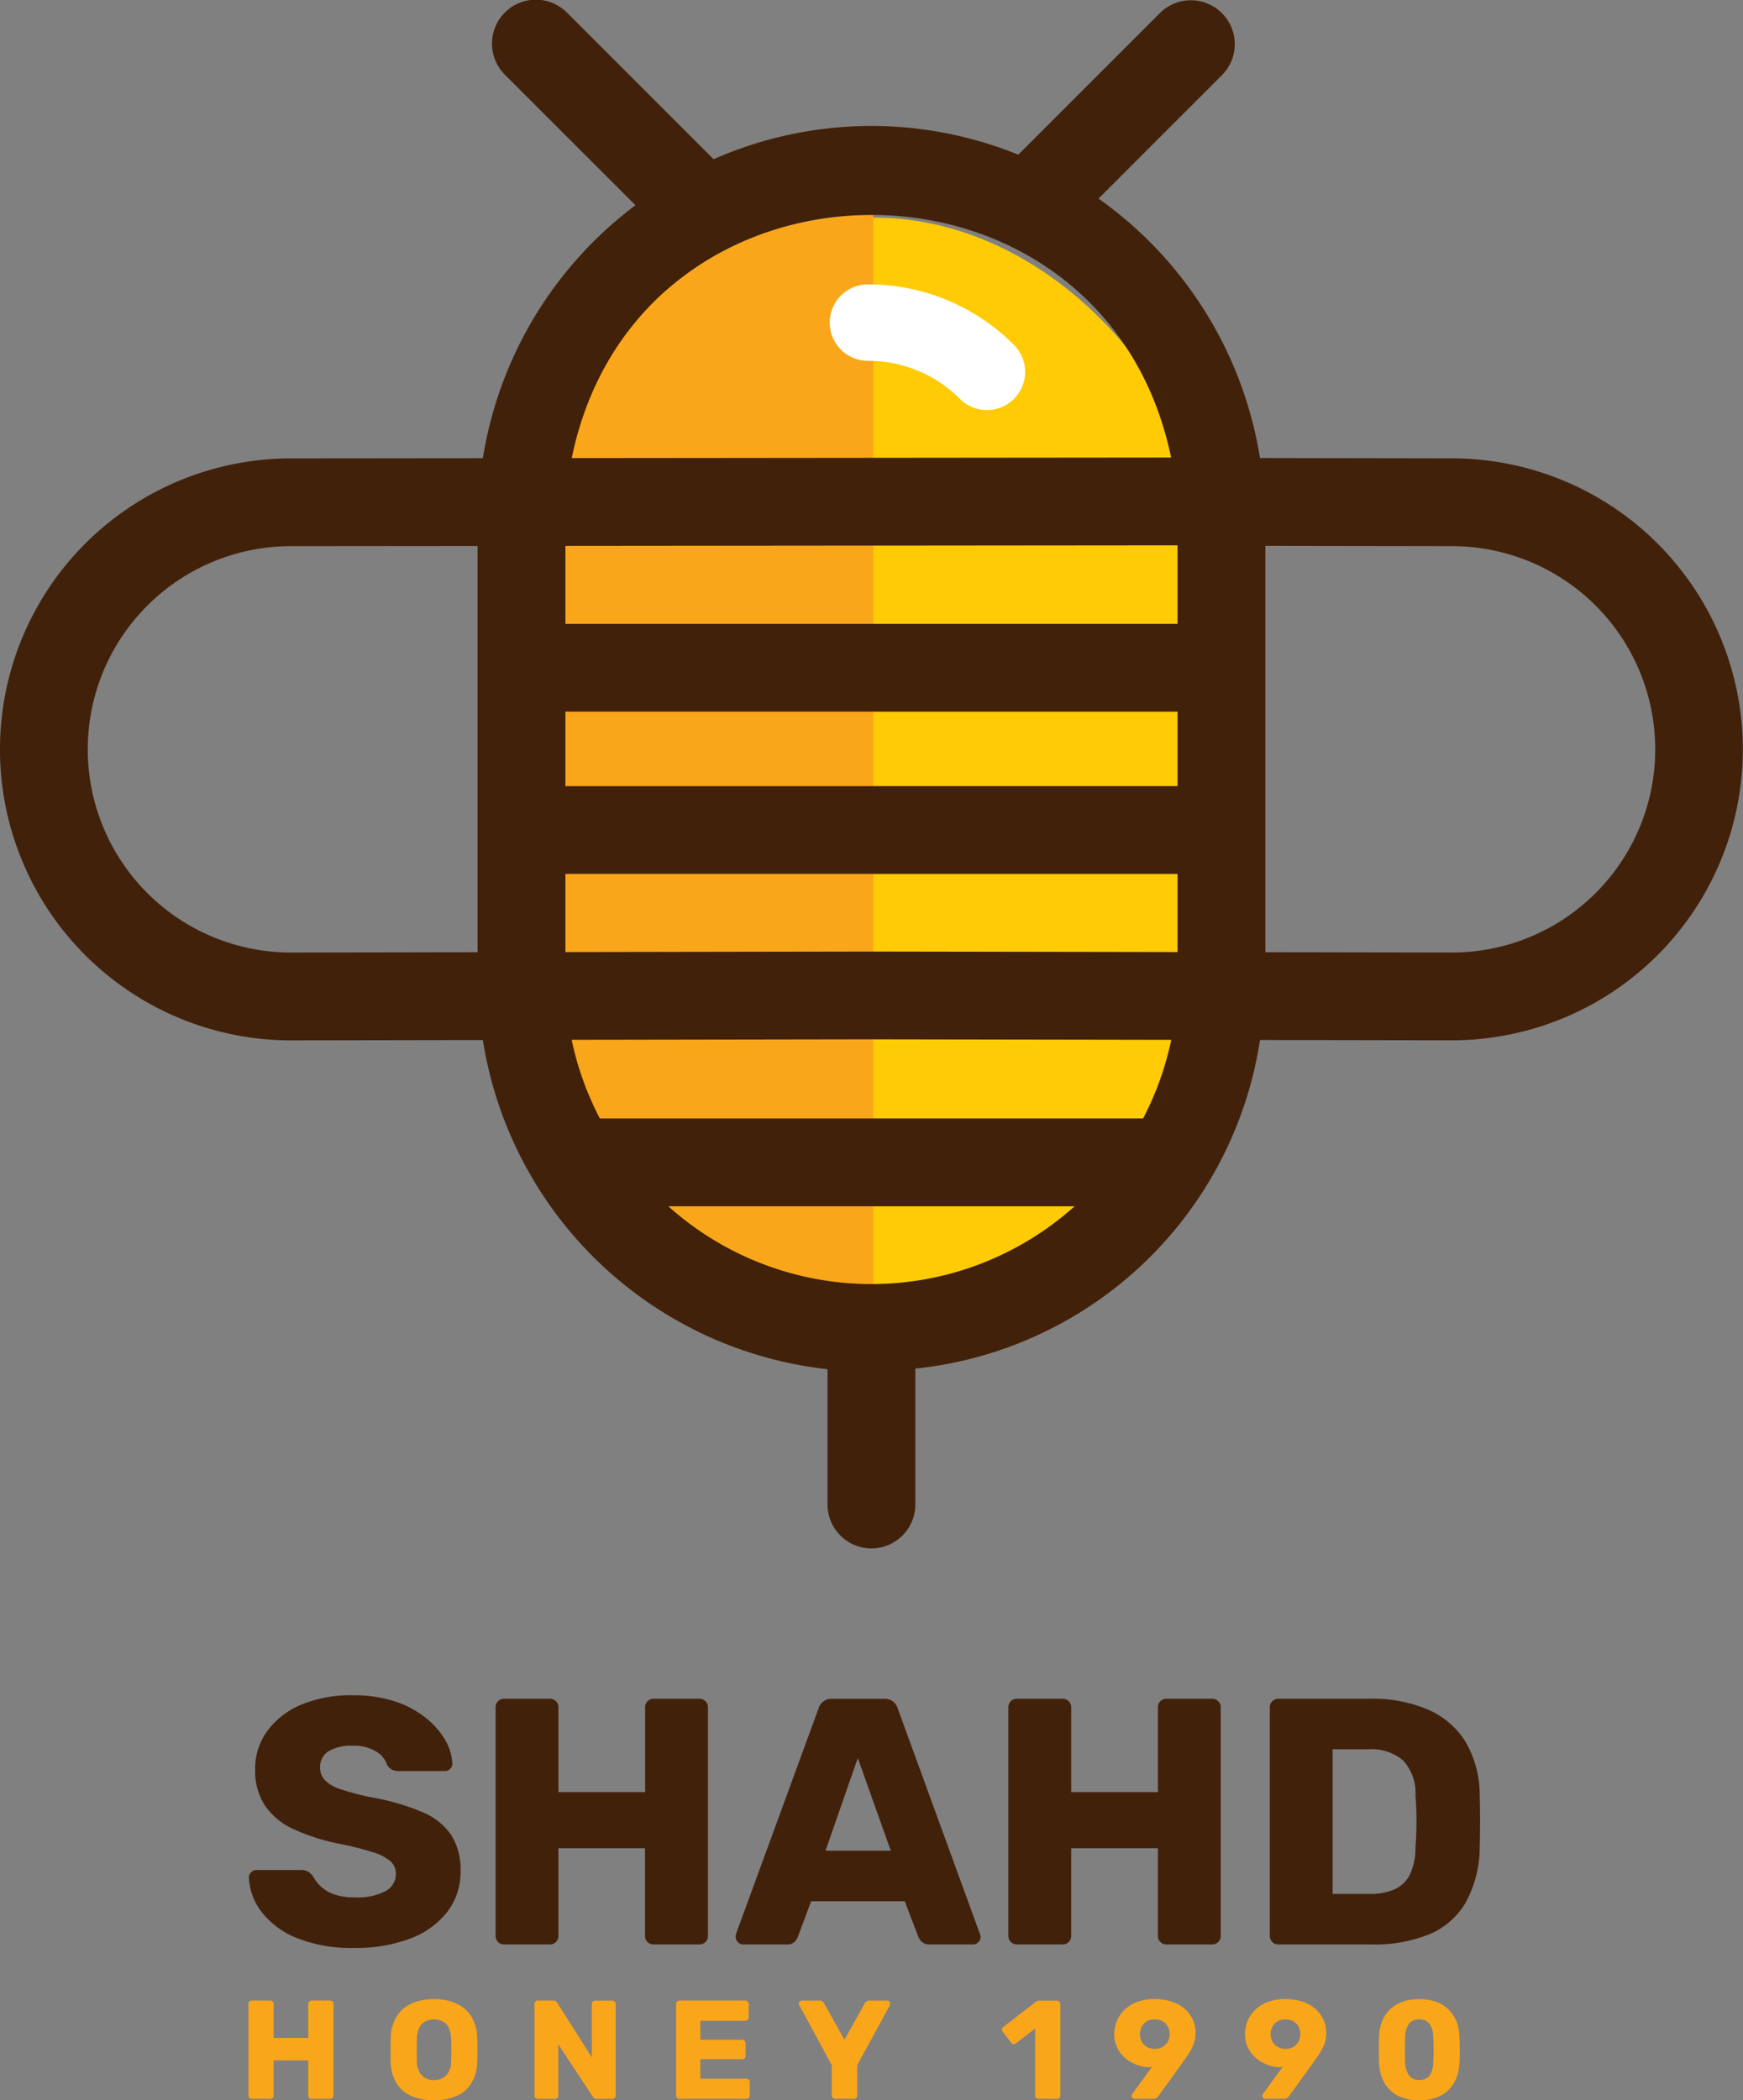 <svg xmlns="http://www.w3.org/2000/svg" width="102.657" height="123.698" viewBox="0 0 102.657 123.698">
  <rect x="0" y="0" width="102.657" height="123.698" fill="#808080" stroke="none"/>
  <g id="logo-4" transform="translate(-96 -191)">
    <g id="Group_2" data-name="Group 2" transform="translate(96 191)">
      <rect id="Rectangle_2" data-name="Rectangle 2" width="39.276" height="64.081" rx="19.638" transform="translate(31.834 12.816)" fill="#ffcb05"/>
      <g id="Group_1" data-name="Group 1" transform="translate(33.302 12.659)">
        <path id="Path_1" data-name="Path 1" d="M378.233,312.33a17.878,17.878,0,0,0,1.66,4.63H396V312.3h-.11Z" transform="translate(-377.865 -263.746)" fill="#faa61a"/>
        <path id="Path_2" data-name="Path 2" d="M377.342,288.733v4.6l18.021-.03h.11v-4.572Z" transform="translate(-377.342 -249.922)" fill="#faa61a"/>
        <rect id="Rectangle_1" data-name="Rectangle 1" width="18.131" height="4.385" transform="translate(0 29.256)" fill="#faa61a"/>
        <path id="Path_3" data-name="Path 3" d="M378.233,209.177,396,209.16v-14.3C388.114,194.812,380.205,199.585,378.233,209.177Z" transform="translate(-377.865 -194.856)" fill="#faa61a"/>
        <path id="Path_4" data-name="Path 4" d="M392.011,336.084a17.936,17.936,0,0,0,12.066,4.577v-4.577Z" transform="translate(-385.946 -277.697)" fill="#faa61a"/>
        <path id="Path_5" data-name="Path 5" d="M377.342,246.572h18.13v-4.609l-18.13.017Z" transform="translate(-377.342 -222.488)" fill="#faa61a"/>
      </g>
      <path id="Path_6" data-name="Path 6" d="M422.667,211.5a7.612,7.612,0,0,0-5.422-2.246,2.249,2.249,0,0,1,0-4.5,12.082,12.082,0,0,1,8.6,3.564,2.248,2.248,0,1,1-3.18,3.18Z" transform="translate(-366.127 -188.003)" fill="#fff"/>
      <path id="Path_7" data-name="Path 7" d="M382.314,191.231,371,191.212a23.2,23.2,0,0,0-9.508-15.279l7.283-7.284a2.586,2.586,0,0,0-3.658-3.656l-8.353,8.352a23.009,23.009,0,0,0-17.944.269l-8.621-8.621a2.586,2.586,0,1,0-3.658,3.656l7.676,7.674a23.184,23.184,0,0,0-8.987,14.9l-11.306.011a17.138,17.138,0,1,0,.007,34.276l11.3-.019a23.109,23.109,0,0,0,20.3,19.386v7.918a2.585,2.585,0,1,0,5.169,0v-7.953A22.929,22.929,0,0,0,371,225.488l11.3.019h0a17.138,17.138,0,0,0,0-34.276Zm-57.395,29.086-10.992.019a11.966,11.966,0,1,1,0-23.933l10.99-.01Zm40.846-29.135-35.3.034C334.386,172.131,361.807,172.119,365.766,191.182Zm-29.608,44.1h23.923A17.913,17.913,0,0,1,336.158,235.283Zm27.958-5.174H332.122a17.878,17.878,0,0,1-1.66-4.63l17.653-.029,17.659.029A17.948,17.948,0,0,1,364.115,230.109Zm2.029-9.8-18.03-.03-18.021.03v-4.6h36.051Zm0-9.772H330.093v-4.385h36.051Zm0-9.557H330.093v-4.592l36.051-.033Zm16.168,19.356-10.994-.019V196.385l10.993.017a11.966,11.966,0,0,1,0,23.933Z" transform="translate(-296.791 -164.236)" fill="#42210b"/>
    </g>
    <path id="Path_147" data-name="Path 147" d="M7.693-20.617a8.69,8.69,0,0,1-3.431-.589,4.916,4.916,0,0,1-2.067-1.54,3.59,3.59,0,0,1-.744-2.026.415.415,0,0,1,.134-.3.437.437,0,0,1,.32-.134h2.6a.8.8,0,0,1,.444.1,1.142,1.142,0,0,1,.279.269,2.433,2.433,0,0,0,.465.6,2.181,2.181,0,0,0,.786.465,3.588,3.588,0,0,0,1.209.176A3.526,3.526,0,0,0,9.5-23.965a1.139,1.139,0,0,0,.61-1.013.975.975,0,0,0-.331-.755,2.973,2.973,0,0,0-1.065-.537,18.65,18.65,0,0,0-1.953-.486,12,12,0,0,1-2.677-.858A4.1,4.1,0,0,1,2.4-29a3.741,3.741,0,0,1-.579-2.139,3.765,3.765,0,0,1,.713-2.253,4.7,4.7,0,0,1,1.995-1.55A7.571,7.571,0,0,1,7.569-35.5a7.739,7.739,0,0,1,2.512.372,5.726,5.726,0,0,1,1.829.992,4.679,4.679,0,0,1,1.127,1.313,2.989,2.989,0,0,1,.4,1.354.432.432,0,0,1-.124.3.4.4,0,0,1-.31.134H10.277a.869.869,0,0,1-.393-.083.762.762,0,0,1-.289-.269,1.416,1.416,0,0,0-.651-.8,2.493,2.493,0,0,0-1.375-.341,2.644,2.644,0,0,0-1.416.32,1.081,1.081,0,0,0-.506.982,1.048,1.048,0,0,0,.279.723,2.234,2.234,0,0,0,.93.537,16.069,16.069,0,0,0,1.788.475,13.436,13.436,0,0,1,3.039.879,3.818,3.818,0,0,1,1.7,1.364,3.812,3.812,0,0,1,.537,2.1,3.839,3.839,0,0,1-.8,2.429,4.948,4.948,0,0,1-2.2,1.561A8.988,8.988,0,0,1,7.693-20.617Zm8.806-.207a.5.5,0,0,1-.372-.145.5.5,0,0,1-.145-.372V-34.777a.5.5,0,0,1,.145-.372.5.5,0,0,1,.372-.145h2.667a.5.5,0,0,1,.372.145.5.5,0,0,1,.145.372v4.982h5.106v-4.982a.5.5,0,0,1,.145-.372.5.5,0,0,1,.372-.145h2.667a.5.5,0,0,1,.372.145.5.5,0,0,1,.145.372V-21.34a.5.5,0,0,1-.145.372.5.5,0,0,1-.372.145H25.3a.5.5,0,0,1-.372-.145.5.5,0,0,1-.145-.372v-5.147H19.682v5.147a.5.5,0,0,1-.145.372.5.5,0,0,1-.372.145Zm14.057,0a.415.415,0,0,1-.3-.134.415.415,0,0,1-.134-.3.769.769,0,0,1,.021-.186L35-34.714a.83.83,0,0,1,.258-.4.793.793,0,0,1,.548-.176h3.059a.793.793,0,0,1,.548.176.83.83,0,0,1,.258.4l4.837,13.271a.41.41,0,0,1,.041.186.415.415,0,0,1-.134.3.437.437,0,0,1-.32.134H41.553a.632.632,0,0,1-.465-.155.771.771,0,0,1-.2-.279l-.806-2.108H34.566l-.786,2.108a.814.814,0,0,1-.186.279.658.658,0,0,1-.5.155Zm4.858-5.519h3.845L37.315-31.8ZM46.7-20.823a.5.5,0,0,1-.372-.145.5.5,0,0,1-.145-.372V-34.777a.5.5,0,0,1,.145-.372.5.5,0,0,1,.372-.145h2.667a.5.5,0,0,1,.372.145.5.5,0,0,1,.145.372v4.982h5.106v-4.982a.5.5,0,0,1,.145-.372.5.5,0,0,1,.372-.145h2.667a.5.5,0,0,1,.372.145.5.5,0,0,1,.145.372V-21.34a.5.5,0,0,1-.145.372.5.5,0,0,1-.372.145H55.506a.5.5,0,0,1-.372-.145.5.5,0,0,1-.145-.372v-5.147H49.883v5.147a.5.5,0,0,1-.145.372.5.5,0,0,1-.372.145Zm15.4,0a.5.5,0,0,1-.372-.145.5.5,0,0,1-.145-.372V-34.777a.5.5,0,0,1,.145-.372.5.5,0,0,1,.372-.145h5.375a8.275,8.275,0,0,1,3.452.651,4.858,4.858,0,0,1,2.191,1.9,6.238,6.238,0,0,1,.827,3.09q.021.91.021,1.592t-.021,1.571a6.857,6.857,0,0,1-.817,3.183A4.454,4.454,0,0,1,71-21.433a8.536,8.536,0,0,1-3.421.61ZM65.283-23.8h2.191a3.449,3.449,0,0,0,1.478-.279,1.864,1.864,0,0,0,.889-.879,3.706,3.706,0,0,0,.32-1.571q.041-.6.052-1.075t0-.951q-.01-.475-.052-1.054a2.827,2.827,0,0,0-.734-2.057,2.9,2.9,0,0,0-2.057-.651H65.283Z" transform="translate(109.206 326.343)" fill="#42210b"/>
    <path id="Path_146" data-name="Path 146" d="M1.607-8.329a.2.2,0,0,1-.149-.058A.2.2,0,0,1,1.4-8.536v-5.375a.2.2,0,0,1,.058-.149.2.2,0,0,1,.149-.058H2.673a.2.2,0,0,1,.149.058.2.2,0,0,1,.058.149v1.993H4.922v-1.993a.2.2,0,0,1,.058-.149.2.2,0,0,1,.149-.058H6.2a.2.2,0,0,1,.149.058.2.2,0,0,1,.058.149v5.375a.2.2,0,0,1-.058.149.2.2,0,0,1-.149.058H5.129a.2.2,0,0,1-.149-.058.2.2,0,0,1-.058-.149v-2.059H2.88v2.059a.2.2,0,0,1-.058.149.2.2,0,0,1-.149.058Zm10.716.083A3.256,3.256,0,0,1,11-8.495a1.926,1.926,0,0,1-.876-.748A2.53,2.53,0,0,1,9.776-10.5q-.008-.356-.008-.711t.008-.719a2.536,2.536,0,0,1,.351-1.253,1.985,1.985,0,0,1,.881-.765,3.143,3.143,0,0,1,1.315-.256,3.15,3.15,0,0,1,1.311.256,2.007,2.007,0,0,1,.889.765,2.452,2.452,0,0,1,.347,1.253q.017.364.017.719t-.017.711a2.53,2.53,0,0,1-.347,1.253,1.926,1.926,0,0,1-.876.748A3.256,3.256,0,0,1,12.323-8.247Zm0-1.191a.993.993,0,0,0,.715-.265,1.171,1.171,0,0,0,.294-.843q.017-.364.017-.686t-.017-.67a1.5,1.5,0,0,0-.145-.633.822.822,0,0,0-.351-.36,1.1,1.1,0,0,0-.513-.116,1.079,1.079,0,0,0-.5.116.845.845,0,0,0-.356.36,1.455,1.455,0,0,0-.149.633q-.008.347-.008.67t.008.686a1.208,1.208,0,0,0,.3.843A.978.978,0,0,0,12.323-9.437ZM18.45-8.329a.2.2,0,0,1-.149-.058.2.2,0,0,1-.058-.149v-5.375a.2.2,0,0,1,.058-.149.2.2,0,0,1,.149-.058h.876a.278.278,0,0,1,.2.062.44.44,0,0,1,.079.1l2.018,3.183v-3.134a.2.2,0,0,1,.058-.149.2.2,0,0,1,.149-.058h.992a.2.2,0,0,1,.149.058.2.2,0,0,1,.058.149v5.375a.205.205,0,0,1-.058.145.194.194,0,0,1-.149.062h-.885a.255.255,0,0,1-.194-.066.914.914,0,0,1-.079-.091l-2.018-3.059v3.01a.2.2,0,0,1-.058.149.2.2,0,0,1-.149.058Zm8.343,0a.2.2,0,0,1-.149-.058.2.2,0,0,1-.058-.149v-5.375a.2.2,0,0,1,.058-.149.2.2,0,0,1,.149-.058h3.861a.2.2,0,0,1,.149.058.2.2,0,0,1,.058.149v.777a.2.2,0,0,1-.058.149.2.2,0,0,1-.149.058H28.016v1.116h2.456a.194.194,0,0,1,.149.062.216.216,0,0,1,.058.153v.719a.205.205,0,0,1-.058.145.194.194,0,0,1-.149.062H28.016V-9.52h2.7a.2.2,0,0,1,.149.058.2.2,0,0,1,.058.149v.777a.2.2,0,0,1-.058.149.2.2,0,0,1-.149.058Zm9.17,0a.205.205,0,0,1-.145-.058.194.194,0,0,1-.062-.149v-1.778l-1.918-3.539q-.008-.025-.017-.045a.121.121,0,0,1-.008-.045.166.166,0,0,1,.054-.12.175.175,0,0,1,.128-.054h1.034a.284.284,0,0,1,.194.062.285.285,0,0,1,.087.112L36.5-11.81l1.191-2.133a.4.4,0,0,1,.1-.112.284.284,0,0,1,.194-.062h1.034a.162.162,0,0,1,.124.054.173.173,0,0,1,.05.12.232.232,0,0,1,0,.045.383.383,0,0,1-.012.045l-1.927,3.539v1.778a.2.2,0,0,1-.058.149.2.2,0,0,1-.149.058Zm11.973,0a.205.205,0,0,1-.145-.058.194.194,0,0,1-.062-.149v-3.936L46.6-11.6a.181.181,0,0,1-.153.041.232.232,0,0,1-.136-.091l-.488-.637a.224.224,0,0,1-.037-.161.185.185,0,0,1,.1-.136l1.9-1.472a.33.33,0,0,1,.1-.045.394.394,0,0,1,.1-.012H49.01a.205.205,0,0,1,.145.058.194.194,0,0,1,.062.149v5.375a.194.194,0,0,1-.062.149.205.205,0,0,1-.145.058Zm5.656,0a.162.162,0,0,1-.124-.054.182.182,0,0,1-.05-.128.149.149,0,0,1,.012-.066l.021-.041,1.166-1.6a1.141,1.141,0,0,1-.24.025,2.331,2.331,0,0,1-.728-.17,2.229,2.229,0,0,1-.641-.4,1.857,1.857,0,0,1-.451-.6,1.785,1.785,0,0,1-.165-.777,2.021,2.021,0,0,1,.149-.765,1.95,1.95,0,0,1,.446-.661,2.164,2.164,0,0,1,.74-.467,2.807,2.807,0,0,1,1.029-.174,3.147,3.147,0,0,1,1.038.157,2.226,2.226,0,0,1,.761.434,1.821,1.821,0,0,1,.467.641,1.939,1.939,0,0,1,.157.777,1.785,1.785,0,0,1-.136.7,3.339,3.339,0,0,1-.335.608q-.2.285-.4.575L54.989-8.495a1.058,1.058,0,0,1-.1.1.281.281,0,0,1-.2.062Zm1.182-2.944a.922.922,0,0,0,.447-.107.816.816,0,0,0,.314-.3.875.875,0,0,0,.116-.463.9.9,0,0,0-.116-.467.778.778,0,0,0-.314-.3.952.952,0,0,0-.447-.1.934.934,0,0,0-.438.1.778.778,0,0,0-.314.3.9.9,0,0,0-.116.467.875.875,0,0,0,.116.463.816.816,0,0,0,.314.3A.905.905,0,0,0,54.774-11.273Zm6.516,2.944a.162.162,0,0,1-.124-.054.182.182,0,0,1-.05-.128.149.149,0,0,1,.012-.066l.021-.041,1.166-1.6a1.141,1.141,0,0,1-.24.025,2.331,2.331,0,0,1-.728-.17,2.229,2.229,0,0,1-.641-.4,1.857,1.857,0,0,1-.451-.6,1.785,1.785,0,0,1-.165-.777,2.021,2.021,0,0,1,.149-.765,1.951,1.951,0,0,1,.447-.661,2.164,2.164,0,0,1,.74-.467,2.807,2.807,0,0,1,1.029-.174,3.147,3.147,0,0,1,1.038.157,2.226,2.226,0,0,1,.761.434,1.821,1.821,0,0,1,.467.641,1.939,1.939,0,0,1,.157.777,1.785,1.785,0,0,1-.136.7,3.34,3.34,0,0,1-.335.608q-.2.285-.4.575L62.687-8.495a1.058,1.058,0,0,1-.1.1.281.281,0,0,1-.2.062Zm1.182-2.944a.922.922,0,0,0,.447-.107.816.816,0,0,0,.314-.3.875.875,0,0,0,.116-.463.9.9,0,0,0-.116-.467.778.778,0,0,0-.314-.3.952.952,0,0,0-.447-.1.934.934,0,0,0-.438.1.778.778,0,0,0-.314.3.9.9,0,0,0-.116.467.875.875,0,0,0,.116.463.816.816,0,0,0,.314.3A.905.905,0,0,0,62.472-11.273Zm7.88,3.026a2.86,2.86,0,0,1-1.034-.17,1.967,1.967,0,0,1-.724-.467,2.014,2.014,0,0,1-.434-.695,2.854,2.854,0,0,1-.174-.852q-.008-.223-.012-.509t0-.579q0-.294.012-.525a2.73,2.73,0,0,1,.178-.848,1.971,1.971,0,0,1,.447-.686,2.039,2.039,0,0,1,.728-.459,2.838,2.838,0,0,1,1.013-.165,2.83,2.83,0,0,1,1.017.165,2.046,2.046,0,0,1,.724.459,2.021,2.021,0,0,1,.451.686,2.51,2.51,0,0,1,.174.848q.017.232.021.525t0,.579q0,.285-.021.509a2.616,2.616,0,0,1-.17.852,2.066,2.066,0,0,1-.438.695,1.973,1.973,0,0,1-.719.467A2.852,2.852,0,0,1,70.352-8.247Zm0-1.2a.709.709,0,0,0,.624-.277,1.323,1.323,0,0,0,.2-.748q.017-.24.021-.5t0-.529q0-.265-.021-.488a1.313,1.313,0,0,0-.2-.736.723.723,0,0,0-.624-.289.712.712,0,0,0-.62.289,1.383,1.383,0,0,0-.207.736q-.008.223-.012.488t0,.529q0,.265.012.5a1.345,1.345,0,0,0,.215.748A.7.7,0,0,0,70.352-9.446Z" transform="translate(109.235 322.944)" fill="#faa61a"/>
  </g>
</svg>
